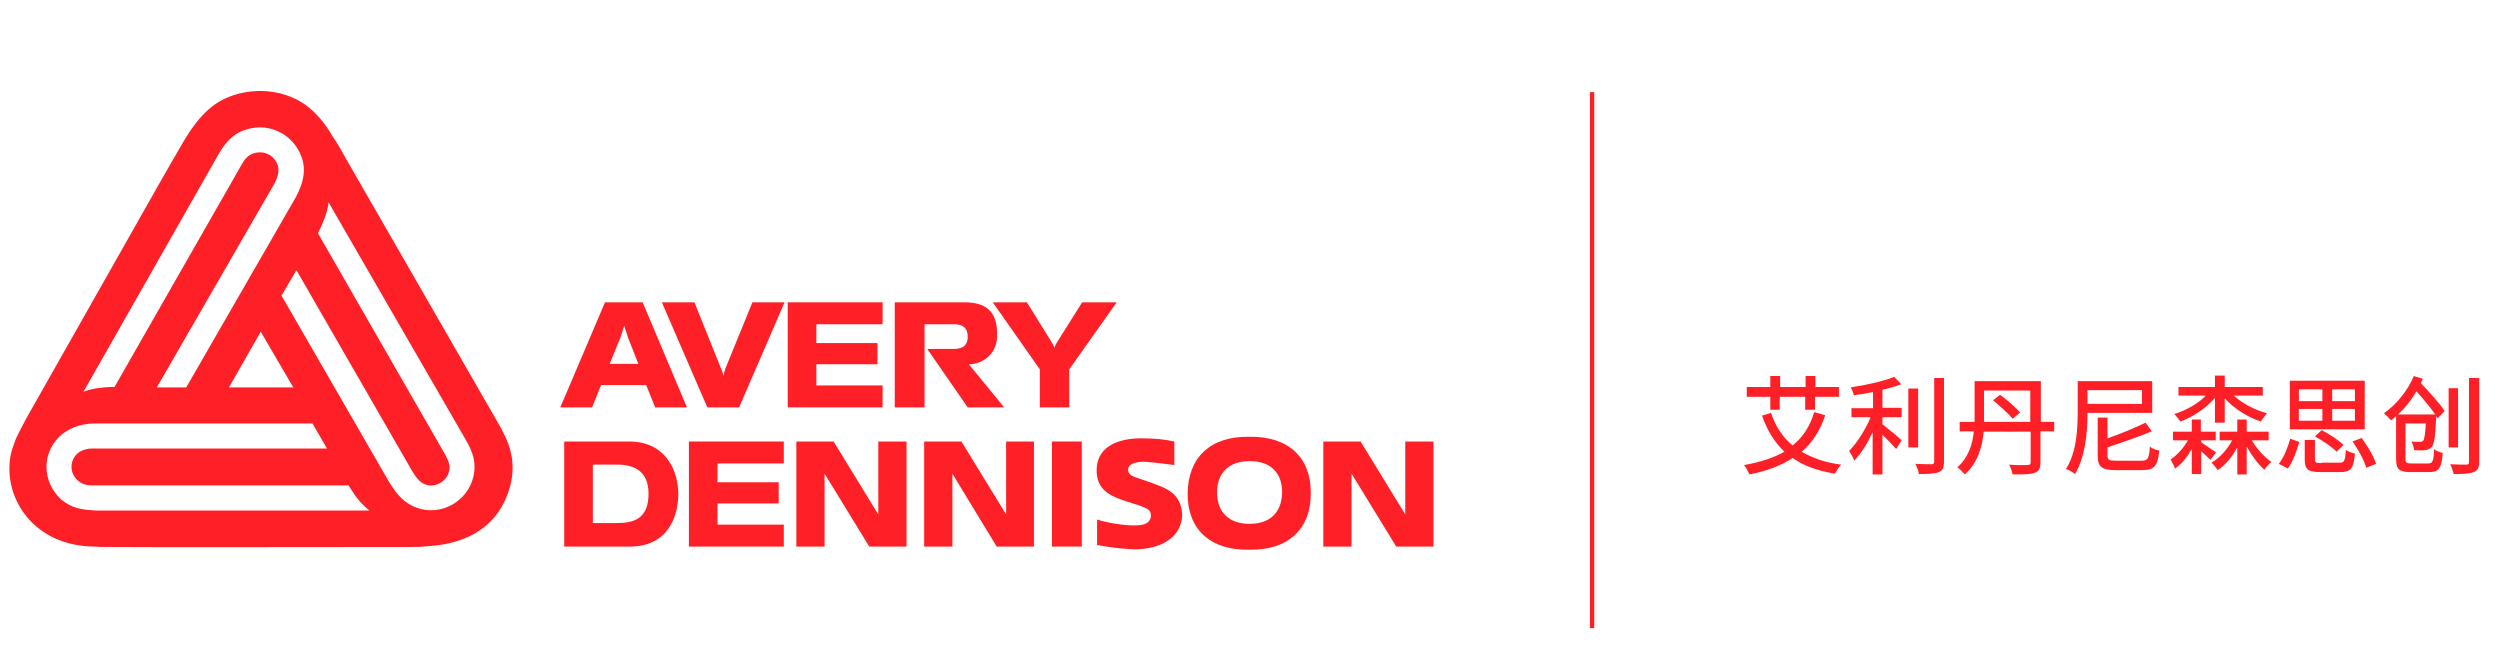 <?xml version="1.0" encoding="utf-8"?>
<!-- Generator: Adobe Illustrator 25.0.1, SVG Export Plug-In . SVG Version: 6.00 Build 0)  -->
<svg version="1.1" id="Layer_1" xmlns="http://www.w3.org/2000/svg" xmlns:xlink="http://www.w3.org/1999/xlink" x="0px" y="0px"
	 viewBox="0 0 637.6 165" style="enable-background:new 0 0 637.6 165;" xml:space="preserve">
<style type="text/css">
	.st0{display:none;}
	.st1{fill:#FF1F26;}
</style>
<g>
	<g id="Layer_1_1_" class="st0">
	</g>
	<g>
		<g>
			<rect x="405.5" y="23.5" class="st1" width="1.1" height="136.7"/>
		</g>
	</g>
	<g>
		<rect x="268.3" y="112.6" class="st1" width="7.6" height="26.8"/>
		<polygon class="st1" points="225.1,98.3 208.2,98.3 208.2,92.9 223.8,92.9 223.8,87.5 208.2,87.5 208.2,82.7 225.1,82.7 
			225.1,77.1 200.9,77.1 200.9,103.9 225.1,103.9 		"/>
		<g>
			<path class="st1" d="M296.2,124.1c-6-2.4-7.6-2.3-8.3-3.5c-0.9-2.1,1.5-3,4.5-2.8c0.9,0.1,2.6,0.2,7.1,0.8v-6
				c-2.2-0.5-4.9-0.8-8-0.8c-4.4-0.1-12.2,1-11.8,8.8c0.4,4.9,3.9,6.1,8.9,7.7c4.2,1.3,5.1,1.7,4.9,3.6c-0.4,2-2.7,2.1-4.2,2.1
				c-2.8,0-6.7-0.6-9.5-1.5v6.5c0,0,5.1,1,9.8,1.1c3.5,0,11.3-1.2,11.9-8.5C301.5,126.8,298.5,125.1,296.2,124.1"/>
			<path class="st1" d="M185,94c-0.2,0.6-0.4,1.2-0.5,1.9c-0.1-0.6-0.3-1.2-0.6-1.9l-6.8-16.9h-8.3l11.6,26.8h8.1l11.6-26.8h-8.2
				L185,94z"/>
			<polygon class="st1" points="224,131.2 212.6,112.6 203.1,112.6 203.1,139.4 210.3,139.4 210.3,120.8 221.7,139.4 231.2,139.4 
				231.2,112.6 224,112.6 			"/>
			<path class="st1" d="M235.8,82.7h7.3c1.4,0,3.7,0.1,3.7,3.2c0,2.7-1.9,3.1-3.8,3.1h-6.5l10.3,14.9h9.3l-9-11
				c2.8,0.1,7.1-2.1,7.2-7.1c0.2-6.8-3.2-8.7-8.5-8.7h-17.6v26.8h7.6V82.7z"/>
			<polygon class="st1" points="175.7,139.4 199.9,139.4 199.9,133.8 183,133.8 183,128.4 198.6,128.4 198.6,123 183,123 183,118.2 
				199.9,118.2 199.9,112.6 175.7,112.6 			"/>
			<path class="st1" d="M272.7,103.9v-9.7l12.1-17.1H276l-6.3,10c-0.6,0.9-0.8,1.6-0.8,1.6s-0.2-0.7-0.8-1.6l-6.2-10h-8.7l12,17.1
				v9.7H272.7z"/>
			<path class="st1" d="M154.3,77.1l-11.4,26.8h8.1l2.3-5.7h11.5l2.3,5.7h8.1l-11.3-26.8H154.3z M155.5,92.8l2.8-6.9
				c0,0,0.5-1.4,0.9-2.8c0.4,1.3,0.9,2.8,0.9,2.8l2.7,6.9H155.5z"/>
			<polygon class="st1" points="256.6,131.2 245.2,112.6 235.7,112.6 235.7,139.4 242.9,139.4 242.9,120.8 254.2,139.4 263.7,139.4 
				263.7,112.6 256.6,112.6 			"/>
			<polygon class="st1" points="358.4,112.6 358.4,131.2 347,112.6 337.5,112.6 337.5,139.4 344.7,139.4 344.7,120.8 356.1,139.4 
				365.6,139.4 365.6,112.6 			"/>
			<path class="st1" d="M126.7,107.3L88.2,40.4c-2.6-4.7-2.6-4.4-3.3-5.5c-2.1-3.7-5-7.1-8.3-9c-4.1-2.4-9.9-3.6-16.1-1.9
				c-5.4,1.5-9.3,4.7-13.7,12.1l-5.2,9l-35,61.8c-2.2,4.2-1.7,3.3-2.5,4.9c-1.1,2.9-1.7,4.6-1.7,7.8c0,9.4,7.4,19.8,22,19.8
				c2.1,0.1-0.9,0.1,4.2,0.1c7.5,0.1,60.7,0,75.9,0c2.3-0.1,1.6,0.1,4.6-0.2c10.3-0.6,18.1-5.2,20.9-14.9
				C131.9,117.5,129.9,112.7,126.7,107.3 M55.7,39.4c2.3-4,4.5-5.6,7.2-6.4c6.3-1.9,12.4,1.7,14.2,7.6c0.8,2.7,0.5,5.6-1.6,9.6
				L47.5,98.8H40l30-52c0.9-1.7,1.2-3.1,0.9-4.4c-0.7-2.5-3.2-4.2-6.2-3.3c-1.2,0.4-2.1,1.1-3.2,3.1L29.2,98.7h-1.1
				c-2,0.1-4.4,0.3-6.8,1.2L55.7,39.4z M66.5,84.6l8.3,14.2H58.4L66.5,84.6z M24.5,130.2c-3.5-0.2-5.9-0.4-8.9-2.8
				c-4.9-4.6-4.9-11.7-0.5-16c2.2-2.1,5.2-3.3,8.8-3.4h55.8l3.7,6.4H23.3c-1.2,0-2.8,0.5-3.7,1.4c-1.9,1.9-1.8,4.9,0.2,6.7
				c0.9,0.9,2.3,1.3,3.5,1.3h65.6c1.5,2.3,2.4,4,5.3,6.4H24.5z M120.7,121.7c-1.5,6.1-8,9.9-14.1,7.9c-3.4-1.1-5.3-3.4-7.2-6.4
				L71.8,75.4l3.8-6.5l29.5,51.2c1.4,2.3,2.3,3.1,3.5,3.5c2.3,0.8,5.3-0.7,5.9-3.3c0.4-1.2,0.1-2.5-1.1-4.6L81.1,59.5
				c1-2.2,2.3-4.6,2.7-7.9l35.3,61.1C120.5,115.3,121.6,117.9,120.7,121.7"/>
			<path class="st1" d="M160.4,112.6h-16.5v26.8h16.7c9.4,0,12.3-7.1,12.4-13.3C173,120.4,170.1,112.6,160.4,112.6 M157.3,133.4
				h-6.1v-14.9h6.3c4.3,0,7.9,1.7,7.9,7.4C165.4,132.3,161.7,133.4,157.3,133.4"/>
			<path class="st1" d="M318.6,111.4c-10-0.2-15.6,5.4-15.7,14.4c-0.1,9,5.6,14.6,15.7,14.4c10.1,0.2,15.8-5.5,15.7-14.4
				C334.4,116.8,328.7,111.2,318.6,111.4 M318.7,133.6c-5.4,0-8.3-3.1-8.3-8c0-4.9,2.9-8,8.3-8c5.5,0,8.3,3.1,8.3,8
				C326.9,130.5,324.1,133.6,318.7,133.6"/>
		</g>
	</g>
</g>
<g>
	<path class="st1" d="M629.7,96.4v21.4c0,0.5-0.2,0.7-0.7,0.7c-0.5,0-2.3,0-4.1-0.1c0.4,0.7,0.7,1.8,0.9,2.5c2.5,0,4.1-0.1,5.1-0.5
		c1-0.4,1.4-1.1,1.4-2.6V96.4H629.7z M626.9,99h-2.4v15.1h2.4V99z M623.5,104.8c-1.3-1.9-3.9-4.8-6.1-7.1c0.2-0.4,0.4-0.7,0.5-1.1
		l-2.3-0.7c-1.4,3.5-4.3,7.2-7.6,9.5c0.5,0.4,1.4,1.3,1.8,1.8c0.5-0.4,0.9-0.7,1.3-1.1v10.9c0,2.7,0.8,3.4,3.7,3.4h4.7
		c2.6,0,3.2-1.1,3.5-4.9c-0.7-0.1-1.7-0.5-2.2-1c-0.1,3.1-0.4,3.7-1.5,3.7h-4.3c-1.3,0-1.5-0.2-1.5-1.2V108h5.2
		c-0.2,2.9-0.4,4.1-0.7,4.4c-0.2,0.2-0.4,0.3-0.8,0.3s-1.3,0-2.2-0.1c0.4,0.6,0.6,1.5,0.7,2.2c1.1,0.1,2.2,0.1,2.8,0
		c0.7-0.1,1.2-0.3,1.7-0.8c0.6-0.7,0.9-2.6,1.1-7.2c0-0.2,0-0.5,0-0.7c0.1,0.2,0.3,0.4,0.4,0.6L623.5,104.8z M611.6,105.7
		c1.8-1.7,3.4-3.7,4.7-5.9c1.7,1.9,3.6,4.2,4.8,5.9H611.6z M600,112.6c1.5,2.1,3,4.9,3.5,6.7l2.5-1c-0.6-1.9-2.2-4.6-3.7-6.6
		L600,112.6z M592.1,118.1c-1.4,0-1.7-0.1-1.7-0.9v-5h-2.6v5c0,2.5,0.8,3.2,4,3.2h5.1c2.6,0,3.4-0.9,3.7-4.7c-0.7-0.2-1.8-0.5-2.3-1
		c-0.2,2.9-0.4,3.3-1.6,3.3H592.1z M583.5,119.5c1.3-1.8,2.3-4.6,2.9-6.8l-2.3-0.8c-0.6,2.2-1.6,4.7-2.9,6.4L583.5,119.5z
		 M597.7,113.5c-1.2-1.2-3.6-2.8-5.6-3.8l-1.7,1.6c2,1.1,4.4,2.7,5.5,3.9L597.7,113.5z M603.1,97.1h-19.1v12.4h19.1V97.1z
		 M586.3,99.3h6v3h-6V99.3z M586.3,104.3h6v3h-6V104.3z M600.6,107.3h-5.8v-3h5.8V107.3z M600.6,102.3h-5.8v-3h5.8V102.3z
		 M578.6,112.3v-2.2H573V107h-2.4v3.1h-4.5v2.2h3.2c-1.3,2.4-3.2,4.5-5.3,5.7c0.5,0.4,1.2,1.3,1.6,1.9c2-1.3,3.7-3.4,5-5.8v6.9h2.4
		v-7.1c1.3,2.3,2.9,4.5,4.5,5.9c0.4-0.6,1.3-1.6,1.8-2c-1.8-1.2-3.7-3.3-5-5.5H578.6z M561.3,112.3h3.8v-2.2h-3.8V107H559v3.1h-4.8
		v2.2h3.8c-1.1,2-2.8,3.8-4.4,4.9c0.4,0.7,0.9,1.6,1.1,2.3c1.7-1.1,3.1-2.9,4.3-5v6.4h2.4v-5.8c0.9,0.8,1.9,1.7,2.3,2.2l1.5-1.9
		c-0.6-0.4-2.8-1.9-3.8-2.6V112.3z M564.9,107.8h2.5v-6.2c2.4,2.6,5.8,4.8,9.2,5.9c0.4-0.6,1.1-1.6,1.6-2.1
		c-3.1-0.8-6.3-2.5-8.5-4.5h7.4v-2.2h-9.7v-2.9h-2.5v2.9h-9.3v2.2h7c-2.1,2.1-5.1,3.8-8.1,4.7c0.5,0.4,1.2,1.4,1.6,1.9
		c3.3-1.2,6.5-3.4,8.8-6V107.8z M539.8,117.5c-1.9,0-2.3-0.2-2.3-1.3v-2.1c3.8-1.3,8-2.7,11.3-4.1l-1.6-2.2c-2.5,1.2-6.2,2.8-9.7,4
		v-5.3H535v9.7c0,2.9,1,3.7,4.7,3.7h6.6c3.2,0,4-1.1,4.4-5c-0.8-0.1-1.8-0.5-2.4-1c-0.2,3.1-0.5,3.6-2.2,3.6H539.8z M548.9,105.3
		v-8.1h-19v7.5c0,4.4-0.2,10.6-3,14.9c0.7,0.2,1.8,0.9,2.3,1.3c2.7-4.4,3.2-11,3.2-15.6H548.9z M546.3,103h-13.9v-3.5h13.9V103z
		 M524,107.6h-3.5V97.2h-16.9v9.3v1.1h-3.8v2.4h3.6c-0.3,3.2-1.3,6.6-4.2,9.2c0.5,0.3,1.5,1.3,1.9,1.8c3.3-2.9,4.5-7.1,4.8-10.9h12
		v7.8c0,0.5-0.2,0.7-0.8,0.7s-2.7,0.1-4.7-0.1c0.4,0.7,0.8,1.8,0.9,2.5c2.8,0,4.5,0,5.6-0.4c1.1-0.4,1.5-1.1,1.5-2.7V110h3.5V107.6z
		 M506,107.6c0-0.4,0-0.8,0-1.1v-6.9h11.8v8H506z M508.3,102.1c1.7,1.4,4,3.4,5,4.7l1.9-1.6c-1.1-1.3-3.3-3.2-5.1-4.5L508.3,102.1z
		 M493.3,96.4v21.3c0,0.5-0.2,0.7-0.7,0.7c-0.5,0-2.3,0-4.1-0.1c0.4,0.7,0.8,1.9,0.9,2.6c2.5,0,4.1-0.1,5.1-0.5
		c1-0.4,1.3-1.2,1.3-2.8V96.4H493.3z M489.2,99.1h-2.5v15h2.5V99.1z M480.2,99.4c1.7-0.4,3.4-0.9,4.7-1.4l-1.8-1.9
		c-2.6,1.1-7.1,2.1-11.1,2.7c0.3,0.5,0.7,1.4,0.8,2c1.6-0.2,3.3-0.5,4.9-0.8v4.1h-5.5v2.3h4.9c-1.3,3.1-3.5,6.6-5.5,8.6
		c0.4,0.7,1.1,1.7,1.3,2.5c1.7-1.7,3.4-4.5,4.7-7.3v10.8h2.5v-10.1c1.3,1.2,2.7,2.7,3.5,3.6l1.4-2.2c-0.7-0.7-3.6-3.1-4.9-4.1v-1.8
		h4.9V104h-4.9V99.4z M462.7,105.1c-1.1,3.7-2.9,6.4-5.5,8.5c-2.6-2.1-4.4-4.9-5.5-8.3l-2.3,0.7c1.3,3.8,3.2,6.8,5.7,9.2
		c-2.8,1.6-6.2,2.7-10.3,3.4c0.5,0.6,1.1,1.8,1.4,2.4c4.4-0.9,8-2.2,11-4.2c2.8,2,6.4,3.3,10.8,4c0.4-0.7,1-1.8,1.6-2.3
		c-4.1-0.5-7.4-1.7-10.1-3.3c2.7-2.3,4.7-5.3,6-9.3L462.7,105.1z M451.4,104.5h2.5v-3.3h6.5v3.3h2.5v-3.3h6.1v-2.5H463v-2.8h-2.5
		v2.8h-6.5v-2.8h-2.5v2.8h-6v2.5h6V104.5z"/>
</g>
</svg>
